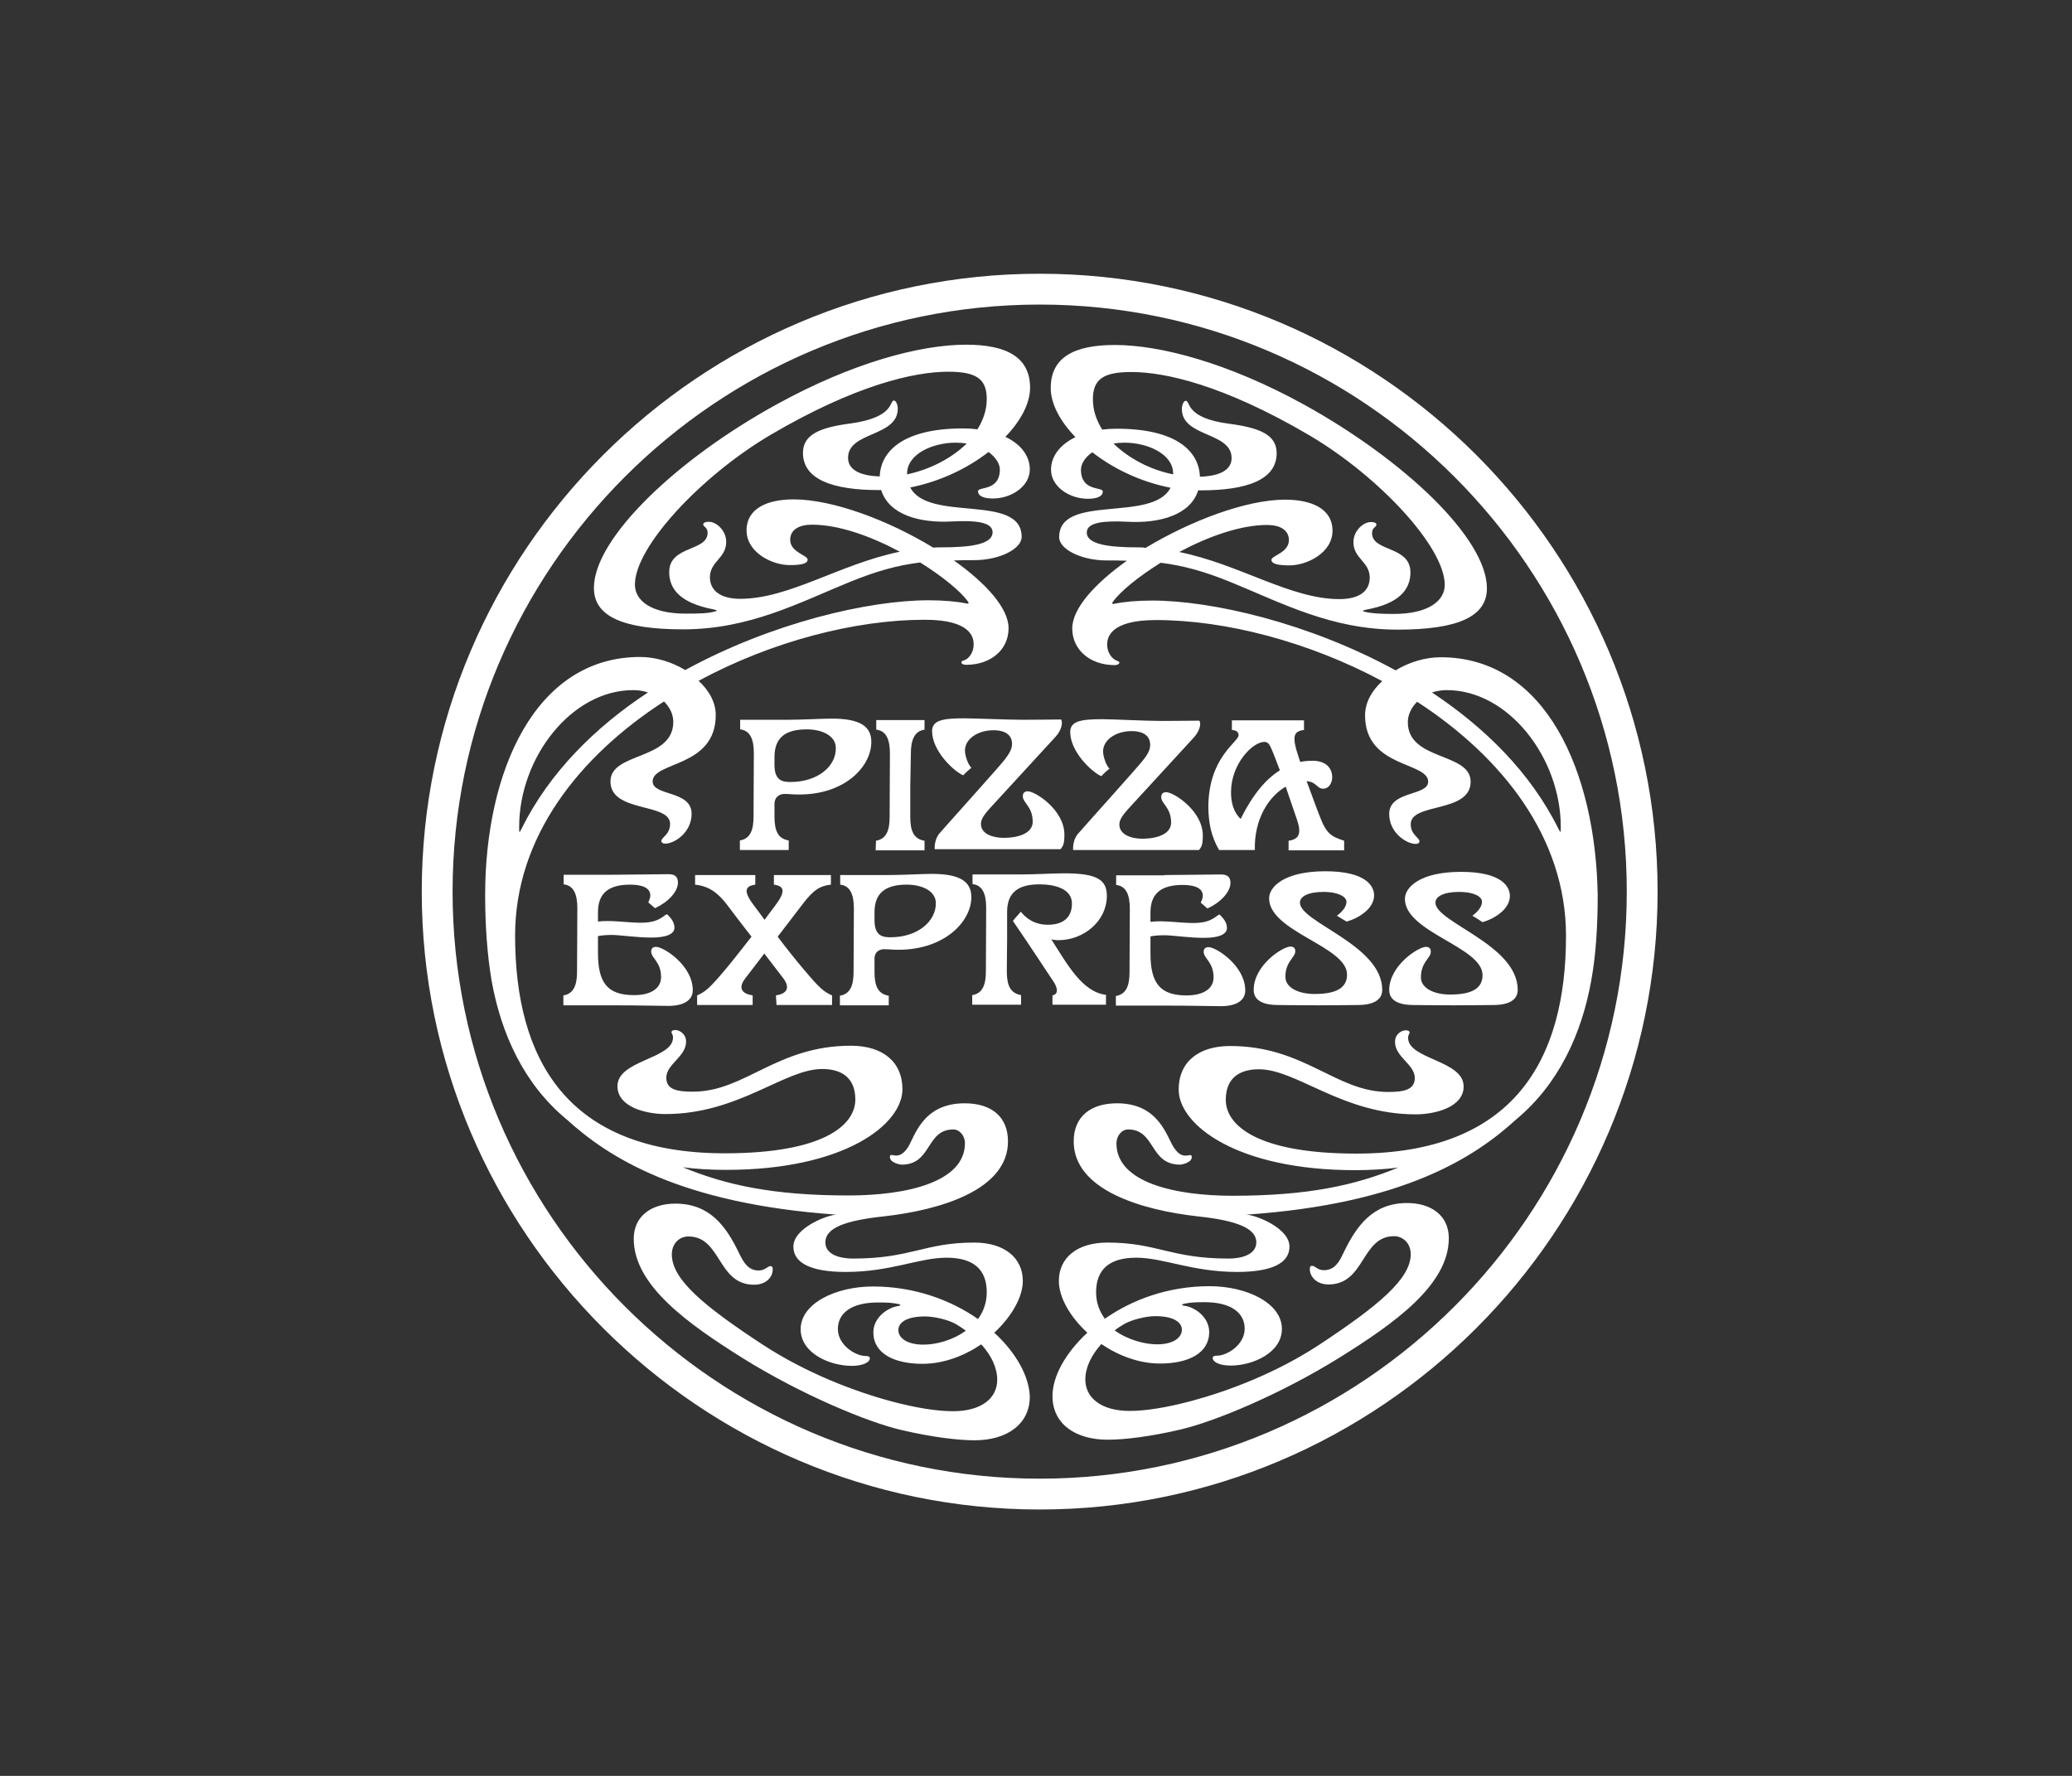 <svg width="140" height="120" viewBox="0 0 140 120" fill="none" xmlns="http://www.w3.org/2000/svg">
<rect x="0" y="0" width="140" height="120" fill="#333333" stroke="none"/>
<path d="M38.066 67.263C38.792 67.145 38.989 66.516 38.989 65.652L39.009 61.368C39.009 60.445 38.773 59.836 38.085 59.757V59.109H41.347C42.231 59.109 44.53 59.07 45.158 59.07C45.61 59.07 45.807 59.246 45.807 59.639C45.807 60.268 45.119 60.975 44.255 61.368C44.097 61.231 43.96 61.113 43.803 60.975C43.862 60.838 43.94 60.681 43.94 60.504C43.94 59.993 43.39 59.777 42.584 59.777C41.131 59.777 40.404 60.347 40.404 61.644V62.272C41.209 62.154 42.408 62.351 43.292 62.351C44.176 62.351 44.53 62.135 44.864 61.899C45.001 61.801 45.041 61.742 45.119 61.82C45.257 61.977 45.571 62.253 45.571 62.685C45.571 63.117 45.021 63.353 44.019 63.353C43.017 63.353 41.858 63.176 41.347 63.176C40.895 63.176 40.6 63.215 40.404 63.255V63.49V64.394C40.404 66.418 41.052 67.243 42.84 67.243C44.058 67.243 44.667 66.732 44.667 66.025C44.667 64.984 43.999 64.748 43.999 64.296C43.999 64.08 44.117 63.982 44.333 63.982C44.844 63.982 46.809 65.239 46.809 66.909C46.809 67.577 46.219 67.97 45.158 67.97C44.51 67.97 43.154 67.931 41.366 67.931H38.066V67.263ZM78.677 59.129C79.562 59.129 81.86 59.089 82.489 59.089C82.941 59.089 83.138 59.266 83.138 59.659C83.138 60.288 82.45 60.995 81.585 61.388C81.428 61.251 81.291 61.133 81.133 60.995C81.192 60.858 81.271 60.7 81.271 60.524C81.271 60.013 80.721 59.797 79.915 59.797C78.461 59.797 77.734 60.366 77.734 61.663V62.292C78.54 62.174 79.738 62.37 80.623 62.37C81.507 62.37 81.86 62.154 82.194 61.919C82.332 61.82 82.371 61.761 82.45 61.84C82.587 61.997 82.902 62.272 82.902 62.705C82.902 63.137 82.352 63.373 81.35 63.373C80.347 63.373 79.188 63.196 78.677 63.196C78.225 63.196 77.931 63.235 77.734 63.274V63.51V64.414C77.734 66.438 78.383 67.263 80.171 67.263C81.389 67.263 81.998 66.752 81.998 66.045C81.998 65.003 81.33 64.767 81.33 64.316C81.33 64.1 81.448 64.001 81.664 64.001C82.175 64.001 84.139 65.259 84.139 66.929C84.139 67.597 83.55 67.99 82.489 67.99C81.841 67.99 80.485 67.95 78.697 67.95H75.396V67.302C76.123 67.184 76.32 66.555 76.32 65.691L76.339 61.408C76.339 60.484 76.104 59.875 75.416 59.797V59.148H78.677V59.129ZM53.41 52.841C52.86 52.841 52.33 52.743 52.33 51.682V51.152C52.33 49.855 53.057 49.285 54.511 49.285C55.552 49.285 56.475 49.717 56.475 50.542C56.495 51.78 55.257 52.841 53.41 52.841ZM58.873 50.13C58.873 49.089 58.126 48.558 56.2 48.558C55.572 48.558 54.157 48.637 53.273 48.637H50.011V49.285C50.699 49.364 50.935 49.973 50.935 50.896L50.915 55.179C50.915 56.044 50.719 56.673 49.992 56.791V57.439H53.292V56.791C52.546 56.673 52.33 56.103 52.33 55.179V54.335C52.33 53.784 52.762 53.647 52.998 53.647C53.292 53.647 53.568 53.686 53.961 53.686C57.085 53.706 58.873 51.8 58.873 50.13ZM96.341 63.982C96.576 63.982 96.675 64.1 96.675 64.316C96.675 64.748 96.007 65.003 96.007 66.045C96.007 66.752 96.852 67.204 97.991 67.204C99.72 67.204 100.172 66.614 100.172 65.887C100.172 63.982 94.926 62.999 94.926 60.74C94.926 59.954 95.948 58.913 98.718 58.913C101.449 58.913 102.019 59.895 102.019 60.543C102.019 61.427 100.997 62.076 100.172 62.312C99.897 62.135 99.76 62.036 99.484 61.879C99.858 61.604 100.133 61.27 100.133 60.936C100.133 60.543 99.504 60.268 98.6 60.268C97.52 60.268 96.989 60.583 96.989 60.995C96.989 62.331 102.549 63.824 102.549 66.889C102.549 67.558 101.96 67.911 100.899 67.911C100.251 67.911 99.995 67.931 98.207 67.931C96.419 67.931 96.164 67.911 95.516 67.911C94.455 67.911 93.865 67.577 93.865 66.889C93.885 65.219 95.85 63.982 96.341 63.982ZM80.681 49.816C80.131 50.425 76.614 54.236 76.261 54.629C75.888 55.042 75.632 55.376 75.632 55.71C75.632 56.417 76.477 56.673 77.165 56.673C78.304 56.673 79.129 56.299 79.129 55.592C79.129 54.551 78.461 54.315 78.461 53.863C78.461 53.647 78.579 53.529 78.795 53.529C79.306 53.529 81.271 54.786 81.271 56.456C81.271 57.124 81.173 57.223 81.016 57.439H72.508C72.508 57.439 72.449 56.81 72.822 56.358C73.156 55.965 76.889 51.82 77.204 51.407C77.538 50.994 77.715 50.68 77.715 50.326C77.715 49.855 77.42 49.403 76.457 49.403C75.396 49.403 74.532 49.992 74.532 50.778C74.532 51.073 74.709 51.682 74.964 51.938C74.767 52.095 74.591 52.252 74.414 52.448C73.805 52.193 72.312 50.818 72.312 49.462C72.312 48.735 73.019 48.597 74.473 48.597C75.16 48.597 77.4 48.715 78.481 48.715C79.562 48.715 80.78 48.696 81.035 48.696C81.173 48.892 81.075 49.364 80.681 49.816ZM71.329 49.776C70.779 50.385 67.262 54.197 66.908 54.59C66.535 55.003 66.28 55.337 66.28 55.671C66.28 56.378 67.125 56.614 67.812 56.614C68.952 56.614 69.777 56.24 69.777 55.533C69.777 54.492 69.109 54.256 69.109 53.804C69.109 53.588 69.227 53.47 69.443 53.47C69.954 53.47 71.919 54.727 71.919 56.398C71.919 57.066 71.82 57.164 71.663 57.38H63.156C63.156 57.38 63.097 56.751 63.49 56.299C63.824 55.906 67.557 51.761 67.871 51.348C68.186 50.935 68.382 50.621 68.382 50.267C68.382 49.796 68.087 49.344 67.125 49.344C66.064 49.344 65.199 49.934 65.199 50.719C65.199 51.014 65.376 51.623 65.631 51.879C65.435 52.055 65.258 52.193 65.081 52.389C64.472 52.134 62.979 50.759 62.979 49.403C62.979 48.676 63.686 48.538 65.14 48.538C65.828 48.538 68.068 48.637 69.148 48.637C70.229 48.637 71.447 48.617 71.703 48.617C71.82 48.853 71.722 49.344 71.329 49.776ZM90.329 61.879C90.702 61.604 90.977 61.27 90.977 60.936C90.977 60.563 90.348 60.268 89.444 60.268C88.364 60.268 87.833 60.583 87.833 60.995C87.833 62.331 93.394 63.844 93.394 66.889C93.394 67.558 92.804 67.911 91.743 67.911C91.095 67.911 90.839 67.931 89.051 67.931C87.263 67.931 87.008 67.911 86.36 67.911C85.299 67.911 84.709 67.577 84.709 66.889C84.709 65.219 86.674 63.962 87.185 63.962C87.421 63.962 87.519 64.08 87.519 64.276C87.519 64.709 86.851 64.964 86.851 66.005C86.851 66.713 87.676 67.165 88.835 67.165C90.564 67.165 91.016 66.575 91.016 65.848C91.016 63.942 85.751 62.96 85.751 60.7C85.751 59.914 86.792 58.873 89.543 58.873C92.274 58.873 92.844 59.856 92.844 60.504C92.844 61.388 91.822 62.036 90.997 62.272C90.722 62.135 90.584 62.017 90.329 61.879ZM71.093 67.263C71.506 67.204 71.506 66.791 71.152 66.28C70.799 65.769 69.777 64.178 68.441 62.233C68.637 61.958 68.814 61.82 68.971 61.604C69.305 62.017 69.856 62.488 70.818 62.488C71.427 62.488 72.429 62.292 72.429 61.054C72.429 60.052 71.27 59.757 70.229 59.757C68.775 59.757 68.048 60.327 68.048 61.624V63.471L68.028 65.632C68.028 66.555 68.245 67.106 68.991 67.243V67.891H65.69V67.243C66.417 67.125 66.614 66.496 66.614 65.632L66.633 61.349C66.633 60.425 66.398 59.816 65.71 59.738V59.089H68.971C69.856 59.089 71.27 59.011 71.899 59.011C74.198 59.011 74.787 59.482 74.787 60.543C74.787 62.213 73.255 63.53 71.506 63.53C71.251 63.53 71.113 63.49 71.034 63.471C72.115 65.16 73.117 67.027 74.728 67.224V67.891H71.113V67.263H71.093ZM59.089 61.644C59.089 60.347 59.816 59.777 61.27 59.777C62.311 59.777 63.234 60.209 63.234 61.034C63.234 62.272 61.996 63.333 60.169 63.333C59.619 63.333 59.089 63.235 59.089 62.174V61.644ZM59.737 64.139C60.032 64.139 60.307 64.178 60.7 64.178C63.824 64.178 65.631 62.272 65.631 60.622C65.631 59.581 64.885 59.05 62.959 59.05C62.331 59.05 60.916 59.129 60.032 59.129H56.77V59.777C57.458 59.856 57.694 60.465 57.694 61.388L57.674 65.671C57.674 66.536 57.477 67.165 56.751 67.282V67.931H60.051V67.282C59.305 67.165 59.089 66.595 59.089 65.671V64.826C59.069 64.257 59.501 64.139 59.737 64.139ZM52.428 67.263C53.155 67.145 53.41 66.772 52.939 66.123C52.762 65.887 52.251 65.219 51.642 64.433C51.033 65.219 50.522 65.907 50.345 66.123C49.854 66.772 50.129 67.145 50.856 67.263V67.911H47.103V67.263C47.673 67.007 47.948 66.772 49.009 65.514C49.54 64.885 50.169 64.06 50.778 63.294C50.09 62.41 49.442 61.565 49.108 61.113C48.322 60.091 47.654 59.856 46.966 59.777V59.129H51.033V59.777C50.326 59.875 50.208 60.229 50.974 61.231C51.171 61.486 51.406 61.801 51.662 62.154C51.917 61.801 52.153 61.486 52.349 61.231C53.116 60.229 52.998 59.875 52.291 59.777V59.129H56.142V59.777C55.454 59.856 55.002 60.072 54.216 61.113C53.882 61.565 53.214 62.41 52.546 63.294C53.135 64.08 53.784 64.885 54.314 65.514C55.375 66.772 55.65 67.007 56.22 67.263V67.911H52.467L52.428 67.263ZM85.436 50.13C85.711 50.13 85.81 50.385 85.908 50.602C86.065 50.955 86.261 51.486 86.478 52.055C85.554 52.625 84.67 53.647 83.825 55.337C83.354 54.885 83.177 54.256 83.177 53.529C83.177 51.623 84.631 50.13 85.436 50.13ZM82.371 57.439H84.788C84.729 55.376 85.711 53.824 86.871 53.156C87.205 54.118 87.519 55.042 87.656 55.455C87.931 56.299 87.794 56.712 87.067 56.81V57.459H90.82V56.81C89.936 56.516 89.621 56.358 89.15 55.101C88.796 54.197 88.541 53.45 88.285 52.782C88.973 52.841 88.973 53.293 89.405 53.293C89.818 53.293 90.014 52.861 90.014 52.527C90.014 51.879 89.562 51.407 88.698 51.407C88.403 51.407 88.128 51.427 87.853 51.486C87.814 51.387 87.794 51.289 87.755 51.191C87.263 49.717 87.401 49.423 88.108 49.324V48.676H83.236V49.324C83.472 49.344 83.688 49.423 83.688 49.678C83.688 50.15 81.644 51.152 81.644 54.57C81.664 55.533 81.801 56.456 82.371 57.439ZM59.187 56.81C59.914 56.692 60.11 56.064 60.11 55.199L60.13 50.916C60.13 49.992 59.894 49.383 59.206 49.305V48.656H62.468V49.305C61.761 49.403 61.545 50.051 61.545 50.916L61.505 53.077V55.199C61.505 56.123 61.721 56.692 62.468 56.81V57.459H59.167L59.187 56.81ZM78.049 88.934C79.306 88.934 79.856 89.347 79.856 89.858C79.856 90.388 79.267 90.84 78.186 90.84C77.322 90.84 76.182 90.526 75.318 89.897C75.514 89.74 75.73 89.602 75.966 89.465C76.516 89.15 77.499 88.934 78.049 88.934ZM105.3 56.005C103.414 52.193 100.31 49.148 96.753 46.79C97.068 46.692 97.402 46.633 97.755 46.633C101.94 46.633 105.457 51.23 105.457 55.867C105.457 56.28 105.457 56.299 105.3 56.005ZM76.889 36.986C75.003 36.986 73.431 36.809 73.431 35.984C73.431 35.276 74.63 35.178 76.202 35.257C78.383 35.374 80.446 34.785 80.957 33.135C81.016 33.135 81.075 33.135 81.133 33.135C84.277 33.135 86.261 32.408 86.261 30.62C86.261 29.402 85.161 28.91 83.059 28.635C80.033 28.242 80.465 27.083 80.112 27.083C79.994 27.083 79.856 27.338 79.856 27.633C79.856 29.559 83.216 29.166 83.216 30.954C83.216 31.74 82.45 32.172 81.075 32.211C81.016 30.502 79.503 28.969 75.455 28.969C75.121 28.969 74.787 28.989 74.473 29.028C74.08 28.399 73.844 27.712 73.844 26.985C73.844 25.59 74.591 25.138 76.457 25.138C78.717 25.138 82.705 26.022 88.482 29.421C93.177 32.191 97.618 36.966 97.618 39.52C97.618 40.62 96.478 41.485 94.18 41.485C93.295 41.485 92.706 41.446 92.333 41.367C92.058 41.308 91.959 41.269 92.333 41.19C94.573 40.778 95.299 39.815 95.299 38.675C95.299 36.868 92.706 37.3 92.706 36.023C92.706 35.63 93.001 35.63 93.001 35.453C93.001 35.316 92.844 35.276 92.627 35.276C92.097 35.276 91.448 35.885 91.448 36.632C91.448 37.752 92.549 37.948 92.549 39.029C92.549 39.933 91.861 40.483 90.505 40.483C87.185 40.483 83.805 38.145 79.68 37.3C81.585 36.278 83.786 35.473 85.613 35.473C86.478 35.473 87.087 35.807 87.087 36.494C87.087 37.359 85.908 37.536 85.908 37.83C85.908 38.125 86.438 38.204 87.126 38.204C88.305 38.204 90.034 37.359 90.034 35.866C90.034 34.353 88.58 33.763 86.831 33.763C84.198 33.763 80.426 35.198 77.4 37.025C77.263 36.986 77.066 36.986 76.889 36.986ZM75.239 29.971C75.475 29.932 75.711 29.912 75.986 29.912C77.479 29.912 79.267 30.639 79.267 32.015C79.267 32.034 79.267 32.034 79.267 32.054C77.715 31.74 76.261 30.973 75.239 29.971ZM97.343 44.412C96.302 44.412 95.201 44.746 94.297 45.297C88.403 42.074 81.86 40.581 77.852 40.581C76.85 40.581 75.966 40.66 75.298 40.797C75.121 40.837 75.121 40.758 75.2 40.66C75.691 39.972 76.909 38.97 78.422 38.027C79.994 38.223 81.389 38.616 83.177 39.343C86.596 40.738 89.955 42.546 94.435 42.546C98.561 42.546 100.467 41.642 100.467 39.756C100.467 38.066 99.072 35.905 96.832 33.685C94.573 31.465 91.488 29.205 88.108 27.338C83 24.529 78.422 23.311 75.318 23.311C72.626 23.311 70.995 24.116 70.995 26.219C70.995 27.28 71.624 28.459 72.665 29.539C71.644 30.03 71.015 30.816 71.015 31.74C71.015 32.879 72.253 33.704 73.51 33.704C74.1 33.704 74.512 33.547 74.512 33.213C74.512 32.879 73.038 33.233 73.038 31.74C73.038 31.347 73.314 30.895 73.805 30.561C75.239 31.681 77.086 32.565 79.09 32.958C77.872 35.335 71.565 33.331 71.565 36.298C71.565 37.123 73.078 37.87 74.767 37.87C75.259 37.87 75.711 37.87 76.143 37.889C73.982 39.422 72.449 41.112 72.449 42.467C72.449 43.921 73.667 44.943 75.318 44.943C75.514 44.943 75.652 44.845 75.632 44.766C75.632 44.707 75.553 44.688 75.475 44.648C75.16 44.55 74.807 44.118 74.807 43.568C74.807 43.116 74.964 41.898 78.108 41.898C82.823 41.898 88.442 43.371 93.394 46.024C92.686 46.672 92.234 47.477 92.234 48.342C92.234 51.898 96.498 51.466 96.498 52.822C96.498 53.804 93.865 53.411 93.865 55.003C93.865 56.28 95.044 57.026 95.653 57.026C95.791 57.026 95.909 56.967 95.909 56.849C95.909 56.594 95.319 56.417 95.319 55.69C95.319 54.217 99.367 54.963 99.367 52.822C99.367 50.818 95.123 51.427 95.123 48.794C95.123 48.303 95.358 47.812 95.751 47.419C101.469 51.132 105.811 56.574 105.811 63.235C105.811 71.585 102.314 77.951 91.645 77.951C85.004 77.951 82.823 76.065 82.823 74.316C82.823 72.862 83.727 72.253 85.063 72.253C87.617 72.253 90.702 75.299 95.653 75.299C96.95 75.299 98.895 74.827 98.895 73.412C98.895 71.644 95.142 71.585 95.142 70.131C95.142 69.896 95.24 69.896 95.24 69.758C95.24 69.66 95.123 69.621 94.985 69.621C94.69 69.621 94.258 69.876 94.258 70.406C94.258 71.428 95.594 71.919 95.594 72.843C95.594 73.648 94.847 73.786 93.787 73.786C90.25 73.786 88.148 70.681 83.118 70.681C80.976 70.681 79.64 71.762 79.64 73.629C79.64 75.986 83.53 79.071 91.566 79.071C92.588 79.071 93.551 79.012 94.474 78.894C91.566 80.093 88.383 80.8 83.275 80.8C79.424 80.8 75.436 79.916 75.436 77.263C75.436 76.753 75.789 76.32 76.222 76.32C78.088 76.32 77.656 78.698 79.738 78.698C79.817 78.698 80.524 78.58 80.524 78.187C80.524 77.774 79.974 78.541 79.326 77.558C78.835 76.851 78.343 74.552 75.475 74.552C73.687 74.552 72.547 75.456 72.547 77.126C72.547 80.388 77.066 81.763 80.957 82.195C83.511 82.47 84.886 82.981 84.886 83.944C84.886 84.808 83.825 85.044 83.02 85.044C79.09 85.044 78.186 83.963 74.826 83.963C72.783 83.963 71.545 84.985 71.545 86.557C71.545 87.677 72.312 88.993 73.471 90.054C71.978 91.43 71.113 93.021 71.113 94.337C71.113 96.204 72.646 97.284 74.846 97.284C75.927 97.284 77.675 97.088 79.758 96.597C82.057 96.066 86.556 94.2 90.525 91.724C94.18 89.445 97.893 86.832 97.893 83.669C97.893 82.117 96.675 81.291 95.083 81.291C92.745 81.291 91.645 82.843 90.761 84.69C90.486 85.28 90.171 85.83 89.444 85.83C89.032 85.83 88.855 85.535 88.659 85.535C88.58 85.535 88.501 85.555 88.501 85.751C88.501 86.262 88.953 86.793 89.759 86.793C92.254 86.793 91.959 83.531 94.199 83.531C94.749 83.531 95.319 83.963 95.319 84.749C95.319 86.419 93.138 88.227 89.15 90.86C86.222 92.785 82.98 94.003 80.485 94.671C78.795 95.123 77.381 95.339 76.32 95.339C74.414 95.339 73.333 94.455 73.333 93.218C73.333 92.412 73.726 91.587 74.414 90.82C75.573 91.606 76.968 92.137 78.383 92.137C80.308 92.137 81.703 91.43 81.703 90.015C81.703 88.974 80.701 88.305 79.994 88.227C79.817 88.207 79.837 88.129 80.033 88.089C80.485 88.011 80.681 87.991 81.409 87.991C83.157 87.991 84.1 88.698 84.1 89.779C84.1 90.879 82.902 91.606 82.234 91.606C82.057 91.606 81.939 91.646 81.939 91.763C81.939 92.019 82.371 92.274 83.157 92.274C84.65 92.274 86.615 91.41 86.615 89.799C86.615 88.05 84.238 86.91 81.723 86.91C78.913 86.91 76.477 87.834 74.65 89.111C74.296 88.62 74.06 88.031 74.06 87.323C74.06 85.81 74.925 84.985 76.772 84.985C78.618 84.985 80.544 85.948 83.589 85.948C85.927 85.948 87.126 85.358 87.126 84.238C87.126 82.961 84.788 82.077 84.198 82.077C94.847 81.35 99.661 78.187 102.432 75.652C105.3 73.275 106.872 69.876 107.52 66.241C107.835 64.512 107.953 62.528 107.953 60.484C107.815 52.173 104.455 44.412 97.343 44.412ZM60.7 89.877C60.7 89.367 61.25 88.954 62.507 88.954C63.057 88.954 64.04 89.15 64.61 89.484C64.845 89.622 65.042 89.76 65.258 89.917C64.374 90.565 63.254 90.86 62.389 90.86C61.289 90.86 60.7 90.408 60.7 89.877ZM42.781 46.633C43.154 46.633 43.488 46.692 43.783 46.79C40.227 49.128 37.122 52.193 35.236 56.005C35.079 56.319 35.079 56.299 35.079 55.867C35.079 51.211 38.596 46.633 42.781 46.633ZM50.011 40.463C48.675 40.463 47.968 39.894 47.968 39.009C47.968 37.929 49.068 37.732 49.068 36.612C49.068 35.866 48.42 35.257 47.889 35.257C47.673 35.257 47.516 35.316 47.516 35.433C47.516 35.61 47.811 35.61 47.811 36.003C47.811 37.28 45.217 36.848 45.217 38.656C45.217 39.795 45.944 40.738 48.184 41.171C48.557 41.249 48.459 41.288 48.184 41.347C47.811 41.446 47.241 41.465 46.337 41.465C44.019 41.465 42.899 40.601 42.899 39.501C42.899 36.946 47.359 32.172 52.035 29.402C57.812 26.003 61.8 25.118 64.059 25.118C65.926 25.118 66.673 25.57 66.673 26.965C66.673 27.692 66.437 28.38 66.044 29.009C65.73 28.969 65.415 28.95 65.061 28.95C61.014 28.95 59.501 30.502 59.442 32.191C58.067 32.152 57.301 31.72 57.301 30.934C57.301 29.146 60.66 29.539 60.66 27.614C60.66 27.319 60.523 27.064 60.405 27.064C60.071 27.064 60.484 28.203 57.458 28.616C55.355 28.891 54.255 29.382 54.255 30.6C54.255 32.388 56.24 33.115 59.383 33.115C59.442 33.115 59.501 33.115 59.541 33.115C60.051 34.765 62.095 35.355 64.295 35.237C65.867 35.158 67.066 35.257 67.066 35.964C67.066 36.809 65.494 36.986 63.608 36.986C63.431 36.986 63.234 36.986 63.057 37.005C60.032 35.158 56.259 33.744 53.627 33.744C51.878 33.744 50.444 34.333 50.444 35.846C50.444 37.32 52.153 38.184 53.352 38.184C54.02 38.184 54.57 38.125 54.57 37.811C54.57 37.516 53.391 37.32 53.391 36.475C53.391 35.787 54 35.453 54.864 35.453C56.711 35.453 58.892 36.259 60.798 37.28C56.711 38.125 53.332 40.463 50.011 40.463ZM61.289 32.054C61.289 32.034 61.289 32.034 61.289 32.015C61.289 30.639 63.077 29.912 64.57 29.912C64.826 29.912 65.081 29.932 65.317 29.971C64.295 30.973 62.841 31.72 61.289 32.054ZM67.183 90.054C68.343 88.974 69.109 87.657 69.109 86.557C69.109 84.985 67.852 83.963 65.828 83.963C62.448 83.963 61.564 85.044 57.635 85.044C56.809 85.044 55.768 84.808 55.768 83.944C55.768 82.961 57.144 82.47 59.698 82.195C63.588 81.763 68.107 80.388 68.107 77.126C68.107 75.456 66.987 74.552 65.179 74.552C62.291 74.552 61.8 76.851 61.328 77.558C60.66 78.541 60.13 77.755 60.13 78.187C60.13 78.58 60.837 78.698 60.916 78.698C62.979 78.698 62.547 76.32 64.413 76.32C64.845 76.32 65.199 76.753 65.199 77.244C65.199 79.896 61.211 80.78 57.34 80.78C52.232 80.78 49.049 80.073 46.141 78.875C47.044 78.993 48.027 79.051 49.049 79.051C57.085 79.051 60.975 75.967 60.975 73.609C60.975 71.743 59.639 70.662 57.497 70.662C52.467 70.662 50.345 73.766 46.828 73.766C45.787 73.766 45.021 73.648 45.021 72.823C45.021 71.9 46.357 71.409 46.357 70.387C46.357 69.856 45.905 69.601 45.63 69.601C45.492 69.601 45.374 69.64 45.374 69.738C45.374 69.876 45.473 69.876 45.473 70.112C45.473 71.566 41.72 71.625 41.72 73.393C41.72 74.808 43.645 75.279 44.962 75.279C49.913 75.279 52.998 72.234 55.552 72.234C56.888 72.234 57.792 72.843 57.792 74.297C57.792 76.045 55.611 77.931 48.97 77.931C38.301 77.931 34.804 71.566 34.804 63.215C34.804 56.555 39.127 51.112 44.864 47.399C45.257 47.792 45.492 48.263 45.492 48.774C45.492 51.407 41.248 50.798 41.248 52.802C41.248 54.944 45.276 54.217 45.276 55.671C45.276 56.398 44.687 56.574 44.687 56.83C44.687 56.948 44.824 57.007 44.942 57.007C45.571 57.007 46.73 56.26 46.73 54.983C46.73 53.392 44.097 53.804 44.097 52.802C44.097 51.446 48.361 51.879 48.361 48.322C48.361 47.458 47.909 46.652 47.202 46.004C52.153 43.332 57.792 41.878 62.488 41.878C65.631 41.878 65.788 43.096 65.788 43.548C65.788 44.098 65.454 44.53 65.121 44.629C65.022 44.648 64.963 44.688 64.963 44.746C64.944 44.845 65.081 44.923 65.278 44.923C66.928 44.923 68.146 43.921 68.146 42.448C68.146 41.092 66.614 39.402 64.453 37.87C64.885 37.85 65.337 37.85 65.828 37.85C67.517 37.85 69.03 37.103 69.03 36.278C69.03 33.312 62.724 35.316 61.505 32.938C63.49 32.545 65.356 31.661 66.79 30.541C67.282 30.895 67.557 31.347 67.557 31.72C67.557 33.213 66.083 32.86 66.083 33.194C66.083 33.528 66.496 33.685 67.085 33.685C68.343 33.685 69.581 32.86 69.581 31.72C69.581 30.797 68.971 30.011 67.93 29.519C68.971 28.439 69.6 27.26 69.6 26.199C69.6 24.097 67.95 23.291 65.278 23.291C62.173 23.291 57.595 24.509 52.487 27.319C49.088 29.185 46.003 31.445 43.763 33.665C41.523 35.885 40.129 38.047 40.129 39.736C40.129 41.623 42.034 42.526 46.16 42.526C50.64 42.526 54 40.719 57.419 39.324C59.206 38.597 60.602 38.204 62.173 38.007C63.686 38.95 64.904 39.952 65.395 40.64C65.474 40.738 65.474 40.817 65.297 40.778C64.629 40.64 63.745 40.562 62.743 40.562C58.735 40.562 52.192 42.055 46.298 45.277C45.394 44.727 44.294 44.393 43.252 44.393C36.14 44.393 32.78 52.154 32.78 60.484C32.78 62.508 32.918 64.492 33.212 66.241C33.861 69.876 35.413 73.275 38.301 75.652C41.072 78.167 45.885 81.331 56.534 82.077C55.945 82.077 53.607 82.961 53.607 84.238C53.607 85.358 54.825 85.948 57.144 85.948C60.189 85.948 62.095 84.985 63.961 84.985C65.808 84.985 66.673 85.81 66.673 87.323C66.673 88.031 66.437 88.639 66.083 89.131C64.256 87.854 61.8 86.93 58.99 86.93C56.475 86.93 54.098 88.07 54.098 89.818C54.098 91.43 56.043 92.294 57.556 92.294C58.342 92.294 58.774 92.039 58.774 91.783C58.774 91.665 58.656 91.626 58.48 91.626C57.812 91.626 56.613 90.899 56.613 89.799C56.613 88.718 57.556 88.011 59.305 88.011C60.032 88.011 60.228 88.031 60.68 88.109C60.877 88.148 60.877 88.207 60.719 88.247C60.032 88.325 59.01 88.993 59.01 90.034C59.01 91.449 60.405 92.156 62.331 92.156C63.745 92.156 65.14 91.626 66.299 90.84C66.987 91.587 67.38 92.431 67.38 93.237C67.38 94.475 66.319 95.359 64.394 95.359C63.333 95.359 61.918 95.143 60.228 94.691C57.733 94.023 54.491 92.785 51.563 90.879C47.575 88.266 45.394 86.459 45.394 84.769C45.394 83.983 45.944 83.551 46.514 83.551C48.754 83.551 48.459 86.812 50.955 86.812C51.76 86.812 52.212 86.302 52.212 85.771C52.212 85.575 52.133 85.555 52.055 85.555C51.878 85.555 51.681 85.85 51.269 85.85C50.542 85.85 50.247 85.299 49.952 84.71C49.068 82.863 47.968 81.331 45.63 81.331C44.038 81.331 42.82 82.156 42.82 83.708C42.82 86.871 46.514 89.465 50.169 91.763C54.137 94.239 58.637 96.106 60.935 96.636C63.038 97.127 64.787 97.324 65.847 97.324C68.048 97.324 69.581 96.224 69.581 94.377C69.541 93.021 68.677 91.43 67.183 90.054ZM70.249 99.917C48.4 99.917 30.58 82.097 30.58 60.248C30.58 38.4 48.4 20.58 70.249 20.58C92.097 20.58 109.917 38.4 109.917 60.248C109.917 82.097 92.097 99.917 70.249 99.917ZM70.249 18.497C47.261 18.497 28.497 37.241 28.497 60.248C28.497 83.236 47.261 102 70.249 102C93.236 102 112 83.256 112 60.248C112 37.241 93.256 18.497 70.249 18.497Z" fill="white"/>
</svg>
